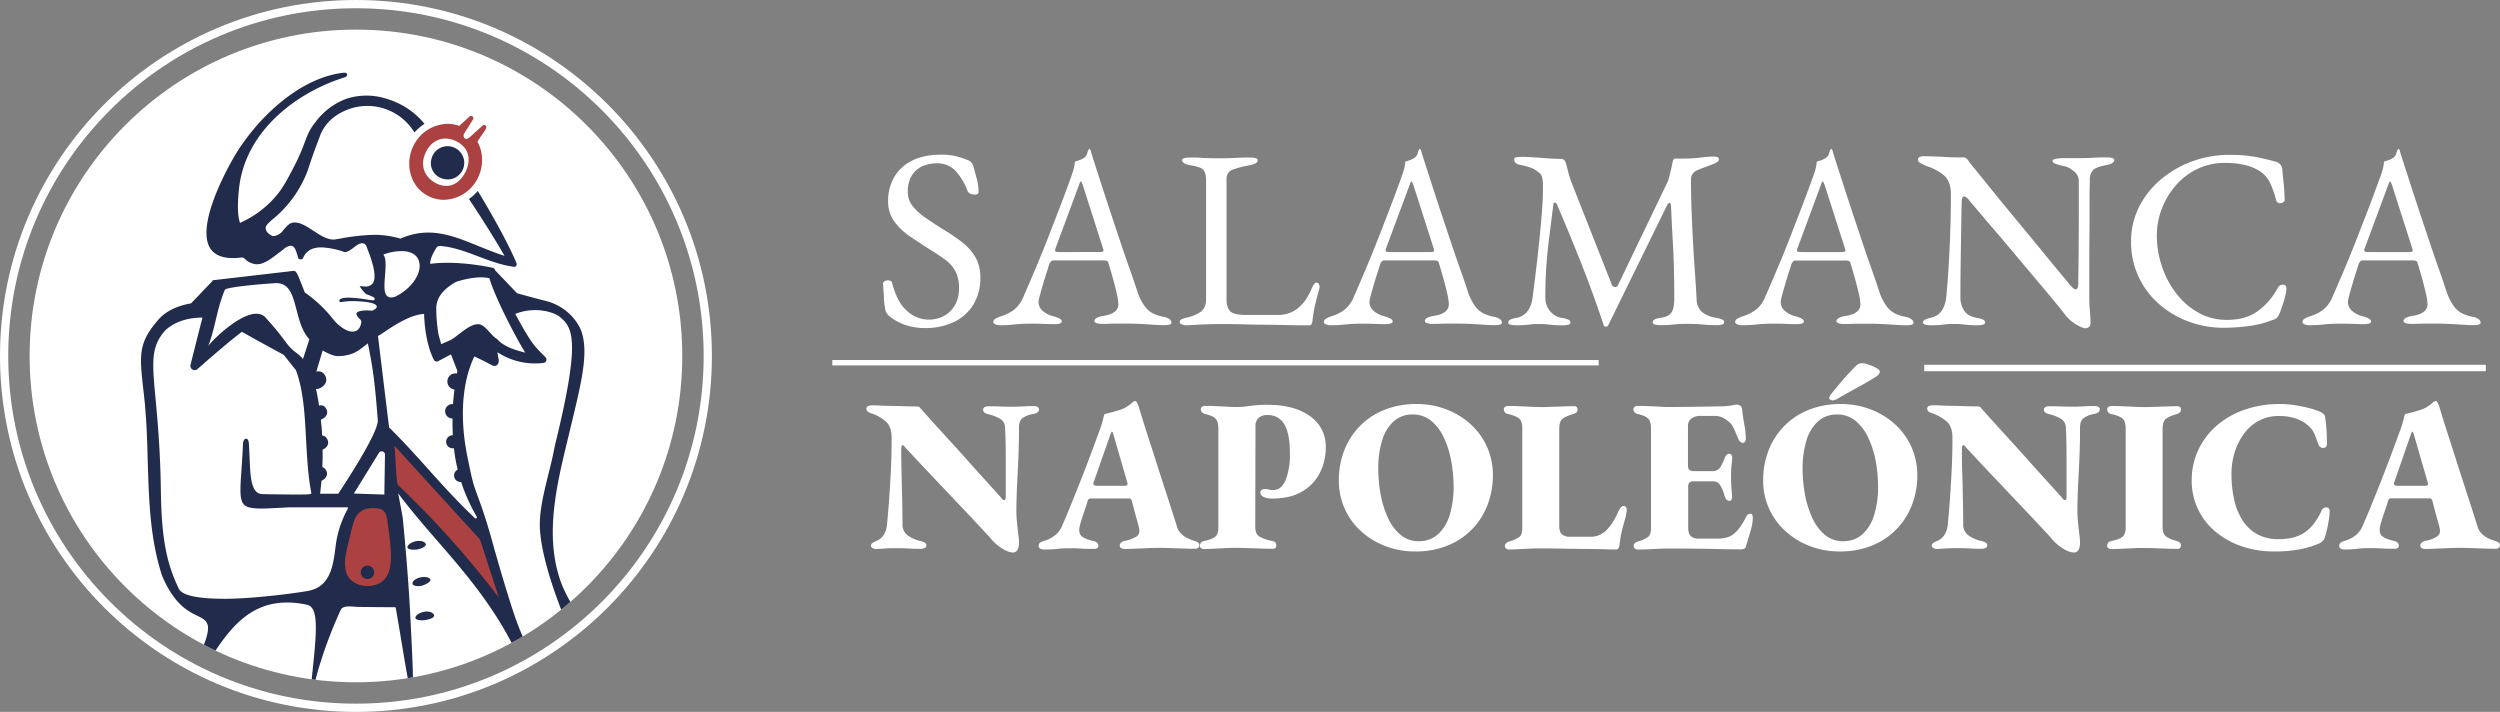 <svg xmlns="http://www.w3.org/2000/svg" xmlns:xlink="http://www.w3.org/1999/xlink" viewBox="0 0 1213.73 345.62"><rect x="0" y="0" width="1213.73" height="345.62" fill="#808080" stroke="none"/><defs><clipPath id="clip-path"><circle cx="172.81" cy="172.81" r="158.43" style="fill:#fff"></circle></clipPath></defs><g id="Capa_2" data-name="Capa 2"><g id="Capa_1-2" data-name="Capa 1"><path d="M449,159.26a28.76,28.76,0,0,1-9.6-1.55,25.85,25.85,0,0,1-7.86-4.39,8,8,0,0,1-.93-1.12,5.41,5.41,0,0,1-.68-1.36,33.92,33.92,0,0,1-.8-6.44c-.13-2.64-.27-4.83-.44-6.56a1.41,1.41,0,0,1,.75-1.3,3.34,3.34,0,0,1,1.73-.44,2.87,2.87,0,0,1,1.24.31,1.36,1.36,0,0,1,.74,1.06q2.47,9.53,7.37,13.62a15.59,15.59,0,0,0,17.89,2.23,13.46,13.46,0,0,0,5.26-5.27,16,16,0,0,0,1.92-8,17.54,17.54,0,0,0-1.67-8.24,16.7,16.7,0,0,0-4.77-5.51c-2.06-1.56-4.58-3.26-7.55-5.07q-4.83-3.1-9.53-6.26a31.4,31.4,0,0,1-7.8-7.3,16.38,16.38,0,0,1-3.1-10.1A22.87,22.87,0,0,1,434,86.2a20.61,20.61,0,0,1,8.6-8.11q5.76-3,14.43-3a28.59,28.59,0,0,1,7.74.93A44.28,44.28,0,0,1,470,77.78,3.85,3.85,0,0,1,471.67,79a4.79,4.79,0,0,1,.93,1.86c.5,1.73,1,3.71,1.61,5.94a25.16,25.16,0,0,1,.87,6.32c0,.91-.62,1.36-1.86,1.36a4.92,4.92,0,0,1-2.17-.5,2.28,2.28,0,0,1-1.3-1.23,29.25,29.25,0,0,0-6.06-10,12,12,0,0,0-8.79-3.47A17.6,17.6,0,0,0,448,80.63a11.68,11.68,0,0,0-5.26,4.46,14.87,14.87,0,0,0-2,8.29,10.56,10.56,0,0,0,2.41,6.75,28.71,28.71,0,0,0,6.38,5.76q4,2.73,8.54,5.57,4.33,2.61,8.48,5.7a26.65,26.65,0,0,1,6.81,7.37A19.33,19.33,0,0,1,475.94,135a24.18,24.18,0,0,1-3.34,12.81,22.1,22.1,0,0,1-9.41,8.49A32,32,0,0,1,449,159.26Z" style="fill:#fff"></path><path d="M485.85,157.9a6.54,6.54,0,0,1-2.6-.44q-1-.44-1-1.17a1.89,1.89,0,0,1,1.05-1.55,12.65,12.65,0,0,1,3-1.3,20.18,20.18,0,0,0,5.94-3,15.52,15.52,0,0,0,4.7-6.57q3.47-7.92,6.38-14.85t5.51-13.62q2.6-6.69,5.39-13.93t5.88-15.79c.41-1.16.78-2.31,1.11-3.47a17.22,17.22,0,0,0,.62-3.71l2.23-.75a9.27,9.27,0,0,0,2.23-1.11,3.9,3.9,0,0,0,1.55-2.23,7.24,7.24,0,0,1,.8-2,.43.43,0,0,1,.31-.12c.13,0,.23.08.31.24a6.31,6.31,0,0,1,.44,1.24c.12.5.26,1,.43,1.49q3,9.41,6.19,19.19t6.25,18.88q3,9.11,5.57,16.35t4,11.7a25.61,25.61,0,0,0,3.71,7.43,11.61,11.61,0,0,0,4.15,3.46,20.56,20.56,0,0,0,4.65,1.49,6.8,6.8,0,0,1,3.09,1.18,2.2,2.2,0,0,1,1,1.67q0,.74-1,1a11.35,11.35,0,0,1-2.6.25c-1.16,0-2.72-.06-4.7-.19s-4.09-.25-6.32-.37-4.29-.19-6.19-.19h-4.83c-1.65,0-3.18,0-4.58.07s-2.6.06-3.59.06a7.71,7.71,0,0,1-2.6-.37c-.66-.25-1-.62-1-1.12s.41-1.07,1.24-1.48a9.46,9.46,0,0,1,2.84-.87c2.73-.41,4.67-1.12,5.82-2.11a4.44,4.44,0,0,0,1.74-3.46,26.2,26.2,0,0,0-.81-5.39c-.54-2.35-1.17-4.87-1.92-7.55s-1.44-5.06-2.1-7.12a1.46,1.46,0,0,0-.93-1.18,11,11,0,0,0-2.42-.18h-23.4a1.73,1.73,0,0,0-1.05.43,4.11,4.11,0,0,0-1.05,1.79c-.25.83-.67,2.13-1.24,3.91s-1.16,3.65-1.74,5.63-1.07,3.76-1.48,5.32a15.94,15.94,0,0,0-.62,3,5.68,5.68,0,0,0,2.1,4.51,12.24,12.24,0,0,0,5.08,2.54c2.73.75,4.09,1.57,4.09,2.48,0,.49-.33.85-1,1.05a8.83,8.83,0,0,1-2.6.31q-1.62,0-4.71-.12c-2.06-.08-4.25-.13-6.56-.13q-4.09,0-7.93.38C490.22,157.77,487.91,157.9,485.85,157.9Zm29-35.54H534c1.15,0,1.73-.21,1.73-.62a3.06,3.06,0,0,0-.06-.56,6.61,6.61,0,0,0-.19-.68l-9.66-30.21c-.49-1.49-.86-2.23-1.11-2.23s-.49.7-1,2.11L512.47,120.5a4.5,4.5,0,0,0-.25,1c0,.42.23.66.69.75A11.63,11.63,0,0,0,514.82,122.36Z" style="fill:#fff"></path><path d="M573.7,157.46c-.62-.29-.93-.63-.93-1.05a1.57,1.57,0,0,1,1.18-1.55l1.55-.55a19,19,0,0,0,7.43-2.91c1.73-1.28,2.6-3.29,2.6-6V87.94a11.77,11.77,0,0,0-.62-4.4,4,4,0,0,0-2.23-2.1A21.06,21.06,0,0,0,578,80.26c-2.72-.5-4.08-1.32-4.08-2.48q0-.73,1-1a9.13,9.13,0,0,1,2.6-.31c2.23,0,4,0,5.38.13s2.67.14,3.9.18,2.77.06,4.59.06c2.06,0,3.83,0,5.32-.06s3-.1,4.58-.18,3.47-.13,5.7-.13a9.18,9.18,0,0,1,2.6.31q1,.31,1,1a1.77,1.77,0,0,1-1,1.49,9.21,9.21,0,0,1-3.1,1,51.22,51.22,0,0,0-7.8,2,4.63,4.63,0,0,0-3.22,4.77v58.32q0,3.84,1.74,5.7t7.8,1.85h15.35a15.28,15.28,0,0,0,5.88-1.05,13.31,13.31,0,0,0,3.78-2.17,21.47,21.47,0,0,0,3.65-3.77,38.9,38.9,0,0,0,2.79-5,15,15,0,0,1,1.05-2.23c.54-1,1.09-1.48,1.67-1.48a1.2,1.2,0,0,1,1.12.74,3.41,3.41,0,0,1,.37,1.49.88.88,0,0,1-.07.31,1,1,0,0,0-.06.31q-.87,3.21-1.54,5.82t-1.12,5c-.29,1.57-.52,3.22-.68,4.95a5,5,0,0,1-.43,1.49,1.32,1.32,0,0,1-1.3.62q-6.2,0-11.89-.13t-11-.18c-3.51,0-6.87-.11-10.09-.19s-6.4-.12-9.53-.12q-3.11,0-7,.12t-9.72.5A6.1,6.1,0,0,1,573.7,157.46Z" style="fill:#fff"></path><path d="M646.32,157.9a6.54,6.54,0,0,1-2.6-.44q-1-.44-1-1.17a1.89,1.89,0,0,1,1-1.55,12.84,12.84,0,0,1,3-1.3,20.18,20.18,0,0,0,5.94-3,15.44,15.44,0,0,0,4.71-6.57q3.46-7.92,6.37-14.85t5.51-13.62q2.61-6.69,5.39-13.93t5.88-15.79c.41-1.16.79-2.31,1.12-3.47a17.86,17.86,0,0,0,.61-3.71l2.23-.75a9.1,9.1,0,0,0,2.23-1.11,3.86,3.86,0,0,0,1.55-2.23,6.86,6.86,0,0,1,.81-2,.41.41,0,0,1,.31-.12q.18,0,.3.24a6.31,6.31,0,0,1,.44,1.24c.12.5.26,1,.43,1.49q3,9.41,6.19,19.19t6.26,18.88q3,9.11,5.57,16.35t4,11.7a25.6,25.6,0,0,0,3.72,7.43,11.59,11.59,0,0,0,4.14,3.46,20.72,20.72,0,0,0,4.65,1.49,6.8,6.8,0,0,1,3.09,1.18,2.2,2.2,0,0,1,1,1.67q0,.74-1,1a11.29,11.29,0,0,1-2.6.25c-1.15,0-2.72-.06-4.7-.19s-4.09-.25-6.32-.37-4.29-.19-6.19-.19h-4.83c-1.65,0-3.18,0-4.58.07s-2.6.06-3.59.06a7.75,7.75,0,0,1-2.6-.37c-.66-.25-1-.62-1-1.12s.41-1.07,1.24-1.48a9.44,9.44,0,0,1,2.85-.87c2.72-.41,4.66-1.12,5.82-2.11a4.45,4.45,0,0,0,1.73-3.46,26.2,26.2,0,0,0-.81-5.39q-.79-3.53-1.92-7.55c-.74-2.68-1.44-5.06-2.1-7.12a1.46,1.46,0,0,0-.93-1.18,10.85,10.85,0,0,0-2.41-.18H672a1.73,1.73,0,0,0-1.05.43,4.11,4.11,0,0,0-1,1.79c-.25.83-.66,2.13-1.24,3.91s-1.16,3.65-1.73,5.63-1.08,3.76-1.49,5.32a16.87,16.87,0,0,0-.62,3,5.66,5.66,0,0,0,2.11,4.51,12.14,12.14,0,0,0,5.07,2.54c2.73.75,4.09,1.57,4.09,2.48,0,.49-.33.85-1,1.05a8.83,8.83,0,0,1-2.6.31q-1.61,0-4.71-.12c-2.06-.08-4.25-.13-6.56-.13-2.72,0-5.37.13-7.92.38S648.39,157.9,646.32,157.9Zm29-35.54h19.19c1.16,0,1.73-.21,1.73-.62a3.06,3.06,0,0,0-.06-.56,6.35,6.35,0,0,0-.18-.68l-9.66-30.21c-.5-1.49-.87-2.23-1.12-2.23s-.49.7-1,2.11L672.94,120.5a4.27,4.27,0,0,0-.24,1,.71.71,0,0,0,.68.75A11.68,11.68,0,0,0,675.3,122.36Z" style="fill:#fff"></path><path d="M735.84,157.9a9.18,9.18,0,0,1-2.6-.31c-.66-.21-1-.56-1-1.06a1.52,1.52,0,0,1,1-1.36,11.87,11.87,0,0,1,3.1-.86,8.72,8.72,0,0,0,5.08-3,13.1,13.1,0,0,0,2.6-6.68q1.49-11.15,2.6-21.24t1.79-18.2q.69-8.11.68-13.31V89.79a14.62,14.62,0,0,0-.12-2,20,20,0,0,0-.37-2,3.89,3.89,0,0,0-1.49-2,13.16,13.16,0,0,0-4.33-2.54A37.74,37.74,0,0,0,737.83,80a4,4,0,0,1-2-.93,2.06,2.06,0,0,1-.74-1.54c0-.66.39-1.06,1.18-1.18a20.45,20.45,0,0,1,3-.19c.83,0,2.09,0,3.78.13s3.53.2,5.51.37,3.82.29,5.51.37,2.95.12,3.78.12a2.3,2.3,0,0,1,1.48.5,2.71,2.71,0,0,1,.87,1.49c.41,1.48.82,3,1.24,4.7A45.77,45.77,0,0,0,763,88.68l19.57,49.65a1.7,1.7,0,0,0,1.36,1,1.28,1.28,0,0,0,1.48-.68l24.4-50.76c.41-1.41.82-3,1.24-4.71s.74-3.26,1-4.58c.24-1.07.66-1.61,1.23-1.61h4.46a66.28,66.28,0,0,0,7.86-.49,58,58,0,0,1,6.26-.5,8.67,8.67,0,0,1,1.61.19q1,.18,1,1.05a1.59,1.59,0,0,1-.68,1.36,13.5,13.5,0,0,1-2.54,1.24c-1.08.41-2.27.87-3.59,1.36s-2.56,1-3.72,1.49a4.75,4.75,0,0,0-2.1,1.67,4.18,4.18,0,0,0-.87,2.54q0,8.67.31,16.28t.68,14.61q.38,7,.87,13.81t.87,13.86a8.38,8.38,0,0,0,2.47,5.89,13.82,13.82,0,0,0,6.81,2.91,11.87,11.87,0,0,1,3.1.86,1.52,1.52,0,0,1,1,1.36c0,.5-.33.85-1,1.06a9.18,9.18,0,0,1-2.6.31c-2.23,0-4.07-.06-5.51-.19s-2.83-.23-4.15-.31-2.93-.12-4.83-.12c-1.65,0-3,0-4.15.12s-2.31.19-3.59.31-3,.19-5.26.19a9.13,9.13,0,0,1-2.6-.31c-.66-.21-1-.56-1-1.06a1.63,1.63,0,0,1,1-1.42,8.6,8.6,0,0,1,3.09-.8q3.6-.5,5-2.54c.9-1.36,1.36-3.49,1.36-6.38q0-8.91-.19-16.1T812,115.12c-.25-4.67-.5-9.76-.75-15.3-.08-.9-.33-1.34-.74-1.3s-.83.48-1.24,1.3L780.79,157.9a1.16,1.16,0,0,1-1.11.68,1,1,0,0,1-1.12-.81q-4.83-14.49-10.34-28.54T755.78,99a.88.88,0,0,0-.87-.62.69.69,0,0,0-.74.62l-2,15.91q-.93,7.25-1.43,14.3t-.49,15.48a10,10,0,0,0,2.1,6.13,9.45,9.45,0,0,0,6,3.53,11.77,11.77,0,0,1,3.09.86,1.52,1.52,0,0,1,1,1.36c0,.5-.33.85-1,1.06a9.18,9.18,0,0,1-2.6.31,47.3,47.3,0,0,1-5-.19l-3-.31q-1.31-.12-3.66-.12c-1.48,0-2.64,0-3.46.12s-1.78.19-2.85.31A45.84,45.84,0,0,1,735.84,157.9Z" style="fill:#fff"></path><path d="M846,157.9a6.54,6.54,0,0,1-2.6-.44q-1-.44-1-1.17a1.88,1.88,0,0,1,1.06-1.55,12.74,12.74,0,0,1,3-1.3,19.94,19.94,0,0,0,5.94-3,15.44,15.44,0,0,0,4.71-6.57q3.46-7.92,6.38-14.85t5.51-13.62q2.59-6.69,5.38-13.93t5.88-15.79c.42-1.16.79-2.31,1.12-3.47a17.85,17.85,0,0,0,.62-3.71l2.23-.75a9.46,9.46,0,0,0,2.23-1.11,3.89,3.89,0,0,0,1.54-2.23,6.86,6.86,0,0,1,.81-2,.41.41,0,0,1,.31-.12c.12,0,.22.08.31.24a6.34,6.34,0,0,1,.43,1.24c.12.5.27,1,.43,1.49q3,9.41,6.19,19.19t6.26,18.88q3,9.11,5.57,16.35t4,11.7a25.85,25.85,0,0,0,3.72,7.43,11.53,11.53,0,0,0,4.15,3.46,20.48,20.48,0,0,0,4.64,1.49A6.89,6.89,0,0,1,928,155a2.2,2.2,0,0,1,1,1.67q0,.74-1,1a11.41,11.41,0,0,1-2.6.25c-1.16,0-2.73-.06-4.71-.19s-4.09-.25-6.31-.37-4.3-.19-6.2-.19h-4.83c-1.65,0-3.17,0-4.58.07s-2.6.06-3.59.06a7.75,7.75,0,0,1-2.6-.37c-.66-.25-1-.62-1-1.12s.41-1.07,1.24-1.48a9.44,9.44,0,0,1,2.85-.87c2.72-.41,4.66-1.12,5.82-2.11a4.45,4.45,0,0,0,1.73-3.46,26.75,26.75,0,0,0-.8-5.39q-.81-3.53-1.92-7.55c-.75-2.68-1.45-5.06-2.11-7.12a1.43,1.43,0,0,0-.93-1.18,10.85,10.85,0,0,0-2.41-.18h-23.4a1.77,1.77,0,0,0-1.06.43,4.11,4.11,0,0,0-1,1.79c-.25.83-.66,2.13-1.24,3.91s-1.15,3.65-1.73,5.63-1.07,3.76-1.49,5.32a16.87,16.87,0,0,0-.62,3A5.66,5.66,0,0,0,866.6,151a12.12,12.12,0,0,0,5.08,2.54c2.72.75,4.08,1.57,4.08,2.48,0,.49-.33.85-1,1.05a8.83,8.83,0,0,1-2.6.31c-1.07,0-2.64,0-4.7-.12s-4.26-.13-6.57-.13q-4.08,0-7.92.38C850.42,157.77,848.11,157.9,846,157.9Zm29-35.54h19.19c1.16,0,1.74-.21,1.74-.62a3.16,3.16,0,0,0-.07-.56,6.35,6.35,0,0,0-.18-.68L886,90.29c-.5-1.49-.87-2.23-1.11-2.23s-.5.7-1,2.11L872.67,120.5a4,4,0,0,0-.25,1,.72.72,0,0,0,.68.75A11.68,11.68,0,0,0,875,122.36Z" style="fill:#fff"></path><path d="M1012.34,159.38c-.75,0-2.21-.62-4.4-1.85a20.39,20.39,0,0,1-6.25-5.95q-.5-.62-3-3.71t-6.43-7.74q-3.9-4.65-8.49-10.09l-9.16-10.9Q970,113.7,966,109.05c-2.65-3.1-4.85-5.7-6.63-7.8l-3.28-3.9a7.71,7.71,0,0,0-1.48-1.55,2,2,0,0,0-1.12-.43q-.62,0-.87.93a6.65,6.65,0,0,0-.24,1.67q-.13,6.06-.25,14t-.25,16.34q-.12,8.43-.12,16.1a12.05,12.05,0,0,0,1.67,6.19c1.11,1.9,3.2,3.14,6.25,3.72a11.75,11.75,0,0,1,3.1.86,1.52,1.52,0,0,1,1,1.36c0,.5-.33.85-1,1.06a9.18,9.18,0,0,1-2.6.31,47.64,47.64,0,0,1-5-.19c-1.11-.12-2.1-.23-3-.31s-2.08-.12-3.65-.12-2.64,0-3.47.12l-2.85.31a45.5,45.5,0,0,1-5,.19,9.18,9.18,0,0,1-2.6-.31c-.66-.21-1-.56-1-1.06a1.52,1.52,0,0,1,1-1.36,15.1,15.1,0,0,1,3.1-1,8.35,8.35,0,0,0,5.2-3.65,15.31,15.31,0,0,0,2-6.5q.49-4.71,1-12.45t.86-17.33q.38-9.6.38-19.75,0-6.56-3.41-9.41A25.77,25.77,0,0,0,935,80.51c-.33-.17-1.05-.52-2.17-1.05s-1.67-1.18-1.67-1.92a1.36,1.36,0,0,1,1.11-1.43A7.34,7.34,0,0,1,934,75.8q3.59.14,5.82.19t4,.18c1.15.09,2.43.15,3.84.19s3.22.06,5.45.06a2.35,2.35,0,0,1,1.73.62A12.38,12.38,0,0,1,956,78.53c.33.49,1.42,1.88,3.28,4.14s4.17,5.12,6.93,8.55,5.8,7.14,9.1,11.14,6.61,8,9.91,12,6.36,7.72,9.16,11.15,5.14,6.25,7,8.48,3,3.55,3.28,4,.81.83,1.42,1.49a2.53,2.53,0,0,0,1.68,1c.74,0,1.15-.87,1.23-2.6q0-1.74.07-6.63t.12-11.88q.06-7,.06-15.17V87.44a6.11,6.11,0,0,0-2.6-4.46,10.59,10.59,0,0,0-4.58-2.35,24.41,24.41,0,0,1-3.84-1c-1.16-.41-1.73-.91-1.73-1.49s.57-.84,1.73-1.05a19.68,19.68,0,0,1,3.34-.31h7.06q3,0,4.71-.06c1.15,0,2.41-.1,3.77-.18s3.29-.13,5.76-.13a9.18,9.18,0,0,1,2.6.31q1,.31,1,1c0,1.16-1.36,2-4.08,2.48q-4.59.87-6.07,2.23a6.53,6.53,0,0,0-1.73,4.46c0,.41,0,2-.07,4.83s-.06,6.35-.06,10.64,0,8.92-.06,13.87-.06,9.89-.06,14.8v13.19c0,2,.06,3.77.18,5.38s.23,3,.31,4.09.13,2,.13,2.54c0,1.32-.27,2.16-.81,2.54A3.08,3.08,0,0,1,1012.34,159.38Z" style="fill:#fff"></path><path d="M1079.32,159.13a47.88,47.88,0,0,1-16.71-3,45.53,45.53,0,0,1-14.36-8.48,39.54,39.54,0,0,1-13.63-30.4,36.84,36.84,0,0,1,3.84-16.71A42.28,42.28,0,0,1,1049,87.19a50,50,0,0,1,15.29-8.85,52.36,52.36,0,0,1,18.14-3.16,77.78,77.78,0,0,1,8.17.37,63.4,63.4,0,0,1,6.5,1.06c2.11.45,4.56,1,7.37,1.79a5,5,0,0,1,2.66,1.49,4.72,4.72,0,0,1,.93,2.72c.17,1.9.37,4,.62,6.13s.41,4.89.5,8.11a1.4,1.4,0,0,1-.81,1.43,2.6,2.6,0,0,1-2,.31A2,2,0,0,1,1105,97a47.74,47.74,0,0,0-2.85-8.11,14.25,14.25,0,0,0-4.83-5.64,22.84,22.84,0,0,0-7.49-3.16,40.71,40.71,0,0,0-9.47-1A30.68,30.68,0,0,0,1067,81.93a32.16,32.16,0,0,0-10.52,7.93,38.15,38.15,0,0,0-6.87,11.33,35.64,35.64,0,0,0-2.48,13.12,47,47,0,0,0,2.42,14.86,43.87,43.87,0,0,0,6.93,13.19,35.41,35.41,0,0,0,10.77,9.41,27.87,27.87,0,0,0,13.93,3.53q8.92,0,14.74-4.09a33.58,33.58,0,0,0,9.9-11.39,2.76,2.76,0,0,1,2.54-1.61c1.12,0,1.67.66,1.67,2a16,16,0,0,1-.49,3.16c-.33,1.44-.77,3-1.3,4.58s-1.06,3-1.55,4.27a8.27,8.27,0,0,1-1.42,2.23,8,8,0,0,1-2.54,1.11,45.8,45.8,0,0,1-11,2.73A93.65,93.65,0,0,1,1079.32,159.13Z" style="fill:#fff"></path><path d="M1121.42,157.9a6.54,6.54,0,0,1-2.6-.44q-1-.44-1-1.17a1.89,1.89,0,0,1,1.05-1.55,13,13,0,0,1,3-1.3,20.06,20.06,0,0,0,5.94-3,15.44,15.44,0,0,0,4.71-6.57q3.47-7.92,6.37-14.85t5.51-13.62q2.61-6.69,5.39-13.93t5.88-15.79c.41-1.16.79-2.31,1.12-3.47a17.85,17.85,0,0,0,.62-3.71l2.22-.75a9.1,9.1,0,0,0,2.23-1.11,3.86,3.86,0,0,0,1.55-2.23,6.86,6.86,0,0,1,.81-2,.41.41,0,0,1,.31-.12c.12,0,.22.08.31.24a7.08,7.08,0,0,1,.43,1.24c.12.5.27,1,.43,1.49q3,9.41,6.19,19.19t6.26,18.88q3,9.11,5.57,16.35t4,11.7a25.85,25.85,0,0,0,3.72,7.43,11.53,11.53,0,0,0,4.15,3.46,20.48,20.48,0,0,0,4.64,1.49,6.8,6.8,0,0,1,3.09,1.18,2.2,2.2,0,0,1,1,1.67q0,.74-1,1a11.29,11.29,0,0,1-2.6.25c-1.15,0-2.72-.06-4.7-.19s-4.09-.25-6.32-.37-4.29-.19-6.19-.19h-4.83c-1.65,0-3.18,0-4.58.07s-2.6.06-3.59.06a7.75,7.75,0,0,1-2.6-.37c-.66-.25-1-.62-1-1.12s.41-1.07,1.24-1.48a9.44,9.44,0,0,1,2.85-.87c2.72-.41,4.66-1.12,5.82-2.11a4.45,4.45,0,0,0,1.73-3.46,26.2,26.2,0,0,0-.81-5.39q-.79-3.53-1.91-7.55c-.75-2.68-1.45-5.06-2.11-7.12a1.46,1.46,0,0,0-.93-1.18,10.85,10.85,0,0,0-2.41-.18h-23.41a1.73,1.73,0,0,0-1,.43,4.11,4.11,0,0,0-1,1.79c-.25.83-.66,2.13-1.24,3.91s-1.16,3.65-1.73,5.63-1.08,3.76-1.49,5.32a16.87,16.87,0,0,0-.62,3A5.66,5.66,0,0,0,1142,151a12.14,12.14,0,0,0,5.07,2.54c2.73.75,4.09,1.57,4.09,2.48,0,.49-.33.85-1,1.05a8.83,8.83,0,0,1-2.6.31q-1.6,0-4.71-.12c-2.06-.08-4.25-.13-6.56-.13q-4.08,0-7.92.38C1125.8,157.77,1123.49,157.9,1121.42,157.9Zm29-35.54h19.19c1.16,0,1.73-.21,1.73-.62a3.06,3.06,0,0,0-.06-.56,6.35,6.35,0,0,0-.18-.68l-9.66-30.21c-.5-1.49-.87-2.23-1.12-2.23s-.49.7-1,2.11l-11.26,30.33a4,4,0,0,0-.25,1,.71.71,0,0,0,.68.75A11.68,11.68,0,0,0,1150.4,122.36Z" style="fill:#fff"></path><path d="M491.65,268.26a11.54,11.54,0,0,1-4.59-1.64,22.91,22.91,0,0,1-6.6-5.85l-5.86-6.28q-2.89-3.12-5.86-6.23L462.83,242,457,235.85c-1.93-2-3.89-4.09-5.85-6.17s-3.93-4.15-5.86-6.23l-5.86-6.28a3.06,3.06,0,0,0-.53-.63q-.42-.42-.63-.42c-.28,0-.48.24-.58.73a6,6,0,0,0-.16,1.27c0,3.17.05,6.93.16,11.3s.21,8.74.31,13.14.16,8.32.16,11.77a6.6,6.6,0,0,0,2.27,5.43,16.77,16.77,0,0,0,6.49,2.91,8.33,8.33,0,0,1,1.9.68,1.59,1.59,0,0,1,.95,1.53,1.28,1.28,0,0,1-.84,1.16,3.8,3.8,0,0,1-1.69.42c-1.9,0-3.48,0-4.75-.1s-2.45-.12-3.54-.16-2.37-.05-3.85-.05-3.18,0-4.7.1-3.22.18-5.12.32a3.76,3.76,0,0,1-1.53-.42,1.3,1.3,0,0,1-.89-1.16,1.55,1.55,0,0,1,.79-1.43,17.62,17.62,0,0,1,1.74-.89,7.39,7.39,0,0,0,3.75-3.17,11.93,11.93,0,0,0,1.53-5.38q.42-3.92.9-10.35t.89-14.46q.42-8,.42-16.68c0-3.66-.91-6.29-2.74-7.91a21.4,21.4,0,0,0-6.65-3.91,6.15,6.15,0,0,1-1.9-.79,1.75,1.75,0,0,1-.95-1.53,1.33,1.33,0,0,1,.79-1.32,4.55,4.55,0,0,1,2-.37c1.13,0,2.52,0,4.17.11s3.45.12,5.39.15,3.92.09,6,.16,4,.11,5.91.11a2.84,2.84,0,0,1,1.32.26,2.14,2.14,0,0,1,.79.79l5.54,6.18c1.87,2.07,3.73,4.13,5.6,6.17l5.59,6.12c1.87,2.05,3.71,4.11,5.55,6.18s3.67,4.13,5.54,6.18,3.73,4.09,5.59,6.17l5.54,6.17a7.14,7.14,0,0,0,.74.85,1.16,1.16,0,0,0,.74.42c.56,0,.84-.49.84-1.48v-17c0-3.06,0-6-.05-8.87s-.12-5.37-.26-7.55a5.15,5.15,0,0,0-2.17-4.43,21,21,0,0,0-6.07-2.43,5.25,5.25,0,0,1-1.68-.68,1.68,1.68,0,0,1-.74-1.54,1.29,1.29,0,0,1,.74-1.16,2.94,2.94,0,0,1,1.47-.42c1.9,0,3.45,0,4.65.05l3.27.11c1,0,2.08.05,3.27.05,1.41,0,2.61,0,3.59-.05s2.06-.09,3.22-.16,2.62-.1,4.38-.1a3.54,3.54,0,0,1,1.85.42,1.29,1.29,0,0,1,.68,1.16c0,1.13-.88,1.86-2.63,2.22A12.27,12.27,0,0,0,496.4,203c-1.13.91-1.69,2.43-1.69,4.54q0,4.53-.11,9t-.31,8.81c-.14,2.89-.29,5.69-.43,8.4s-.24,5.29-.31,7.75-.11,4.72-.11,6.76c0,1.62.11,3.47.32,5.54s.42,4,.63,5.7.32,2.9.32,3.54a7.45,7.45,0,0,1-.79,4A2.6,2.6,0,0,1,491.65,268.26Z" style="fill:#fff"></path><path d="M507.06,266.78a4.57,4.57,0,0,1-2-.37,1.42,1.42,0,0,1-.79-1.42,1.72,1.72,0,0,1,.69-1.53,6.25,6.25,0,0,1,1.64-.79,15,15,0,0,0,5.43-2.64,11.25,11.25,0,0,0,3.33-4.12q2.54-5.81,4.85-11.51t4.54-11.34q2.22-5.66,4.38-11.4t4.28-11.56a56.44,56.44,0,0,0,2.21-6.91c.28-1.38.53-2.1.74-2.17,1.41-.35,2.71-.68,3.91-1s2.53-.72,4-1.22a14.53,14.53,0,0,0,3.53-1.84,19.87,19.87,0,0,0,2.27-1.85,3.51,3.51,0,0,1,1-.42c.31-.07.61.18.89.74a11.46,11.46,0,0,1,.69,1.42q.25.69.48,1.53,2.1,7,4.38,14t4.59,14.3q2.31,7.25,4.69,14.52t4.7,14.67a7.8,7.8,0,0,0,1.74,3,10.56,10.56,0,0,0,2.91,2.21,21.05,21.05,0,0,0,3.8,1.54,8,8,0,0,1,1.63.73,1.61,1.61,0,0,1,.69,1.48,1.36,1.36,0,0,1-.58,1.16,2.39,2.39,0,0,1-1.43.42c-1.48,0-3.29,0-5.43-.1l-6.44-.21c-2.15-.07-4-.11-5.65-.11-1.41,0-3.13,0-5.17.11s-4.12.16-6.23.26-3.94.16-5.49.16a2.89,2.89,0,0,1-1.53-.42,1.29,1.29,0,0,1-.68-1.16,1.87,1.87,0,0,1,.68-1.53,3.7,3.7,0,0,1,1.64-.79,16.22,16.22,0,0,0,5.91-2.22q1.91-1.36,1.05-4.43c-.35-1.41-.72-2.78-1.1-4.12s-.76-2.69-1.11-4.06l-1.06-4.07a4.11,4.11,0,0,0-.53-1.32A1.27,1.27,0,0,0,548,242H529.65a1.44,1.44,0,0,0-1.22.47,3.69,3.69,0,0,0-.58,1.32c-.28,1.06-.58,2-.89,2.9s-.62,1.75-.9,2.59-.57,1.71-.85,2.59-.56,1.84-.84,2.9c-.63,2.25-.53,3.94.32,5.07s2.91,2.07,6.22,2.85c1.55.35,2.33,1.12,2.33,2.32a1.28,1.28,0,0,1-.53,1.11,3.1,3.1,0,0,1-1.69.36c-2.32,0-4.37,0-6.12-.15s-3.7-.16-5.81-.16a52.51,52.51,0,0,0-5.86.31A53,53,0,0,1,507.06,266.78Zm25.54-30.93h13.2c1.05,0,1.58-.24,1.58-.73a2.37,2.37,0,0,0,0-.58c0-.11-.09-.3-.16-.58l-6.76-23.33c-.21-.71-.42-1.06-.63-1.06s-.35.35-.63,1.06L531,234a1.86,1.86,0,0,0-.21.84.84.84,0,0,0,.58.79A2.8,2.8,0,0,0,532.6,235.85Z" style="fill:#fff"></path><path d="M584.43,266.57a2.29,2.29,0,0,1-1.27-.42,1.33,1.33,0,0,1-.63-1.16,2.29,2.29,0,0,1,2-2.32c2.68-.57,4.51-1.27,5.49-2.12s1.48-2.35,1.48-4.53V208.09q0-3.37-1.32-4.8c-.88-.95-2.55-1.7-5-2.27a3,3,0,0,1-1.74-1,2.08,2.08,0,0,1-.48-1.27,1.49,1.49,0,0,1,.58-1.21,2.33,2.33,0,0,1,1.53-.47c1.55,0,3.24,0,5.07.1s3.62.16,5.38.27,3.34.15,4.75.15a33.35,33.35,0,0,0,4.49-.26c1.3-.17,2.76-.35,4.38-.53a62.88,62.88,0,0,1,6.33-.26q13,0,20.58,5.54a17.74,17.74,0,0,1,7.6,15.15,26.87,26.87,0,0,1-2.85,12.29,21.88,21.88,0,0,1-8.6,9.08q-5.75,3.43-14.51,3.43a8.92,8.92,0,0,1-4.33-.84,2.44,2.44,0,0,1-1.48-2.11,1.37,1.37,0,0,1,.74-1.27,2.69,2.69,0,0,1,1.27-.42,6.89,6.89,0,0,1,2.06.26,6.89,6.89,0,0,0,2.16.27c2.67,0,4.7-1.64,6.07-4.91a33.28,33.28,0,0,0,2.06-12.72q0-10-2.8-14.41a8.92,8.92,0,0,0-8-4.38,6.32,6.32,0,0,0-4.43,1.37,5.48,5.48,0,0,0-1.48,4.22l-.11,48.77q0,3.27,1.85,4.54a19.08,19.08,0,0,0,6.39,2.22,3.34,3.34,0,0,1,1.48.68,2,2,0,0,1,.52,1.53,1.56,1.56,0,0,1-.42,1.16,1.72,1.72,0,0,1-1.27.42c-1.47,0-3.34,0-5.59-.1l-6.7-.21c-2.22-.07-4-.11-5.44-.11s-3,0-4.91.11-3.76.16-5.7.26S586,266.57,584.43,266.57Z" style="fill:#fff"></path><path d="M686.92,267.73a39.9,39.9,0,0,1-14-2.48,37.23,37.23,0,0,1-11.82-7.07A32.81,32.81,0,0,1,650,233a39.54,39.54,0,0,1,2.42-13.78,34.37,34.37,0,0,1,19.11-20,40.88,40.88,0,0,1,16.36-3.06,39.71,39.71,0,0,1,14,2.48,37.23,37.23,0,0,1,11.82,7.07,33,33,0,0,1,8.13,11,33.4,33.4,0,0,1,2.95,14.19,40,40,0,0,1-2.42,13.73,34.27,34.27,0,0,1-19.11,20.05A40.88,40.88,0,0,1,686.92,267.73Zm1.9-5a13.4,13.4,0,0,0,9.34-3.38,20.69,20.69,0,0,0,5.65-9.34,45.2,45.2,0,0,0,1.9-13.67,68.74,68.74,0,0,0-1.16-12.56A46.42,46.42,0,0,0,701,212.47a23.27,23.27,0,0,0-6.18-8.18,13.8,13.8,0,0,0-9-3.06,13.31,13.31,0,0,0-9.24,3.38,20.31,20.31,0,0,0-5.59,9.29,45.74,45.74,0,0,0-1.85,13.62,68.74,68.74,0,0,0,1.16,12.56,47.49,47.49,0,0,0,3.54,11.34,23.1,23.1,0,0,0,6.12,8.24A13.54,13.54,0,0,0,688.82,262.77Z" style="fill:#fff"></path><path d="M732.62,266.78a2,2,0,0,1-1.47-.53,1.57,1.57,0,0,1-.53-1.16,1.93,1.93,0,0,1,.53-1.26,3.08,3.08,0,0,1,1.58-.95,15.3,15.3,0,0,0,4.91-2.22c1-.77,1.42-2.25,1.42-4.43V208.09a8.77,8.77,0,0,0-.58-3.58,4.42,4.42,0,0,0-2.06-2.06A17.28,17.28,0,0,0,732.1,201a2.29,2.29,0,0,1-2-2.32,1.33,1.33,0,0,1,.63-1.16,2.31,2.31,0,0,1,1.27-.42c1.55,0,3.29,0,5.22.1s3.84.16,5.71.27,3.49.15,4.9.15,3.1,0,5.07-.1l6-.21c2-.07,3.8-.11,5.27-.11a1.91,1.91,0,0,1,1.27.37,1.54,1.54,0,0,1,.42,1.21,1.79,1.79,0,0,1-.52,1.48,5,5,0,0,1-1.48.74c-2.89.85-4.75,1.73-5.6,2.64S757,206.09,757,208.2v47q0,3,1.26,4.17a5.48,5.48,0,0,0,3.91,1.21h10.24a9.8,9.8,0,0,0,4-.79,12.06,12.06,0,0,0,3.27-2.16,20.09,20.09,0,0,0,3.22-4,38,38,0,0,0,2.48-4.59,10.09,10.09,0,0,1,1.74-2.9,1.89,1.89,0,0,1,1.22-.48,1.16,1.16,0,0,1,1.16.74,3.75,3.75,0,0,1,.31,1.48,6.31,6.31,0,0,1-.21,1.05,6,6,0,0,0-.21,1.38q-.84,3.17-1.48,5.43c-.42,1.52-.75,3-1,4.33s-.47,2.94-.69,4.7a3.66,3.66,0,0,1-.47,1.37,1.41,1.41,0,0,1-1.32.63c-1,0-2.83,0-5.54-.1s-5.86-.13-9.45-.16-7.3-.09-11.13-.16-7.34-.11-10.51-.11c-1.41,0-3,0-4.85.11s-3.66.16-5.49.26S734,266.78,732.62,266.78Z" style="fill:#fff"></path><path d="M795.11,266.78a2,2,0,0,1-1.48-.53,1.59,1.59,0,0,1-.52-1.16c0-1,.7-1.79,2.11-2.21a15.12,15.12,0,0,0,4.9-2.22c1-.77,1.43-2.25,1.43-4.43V208.09q0-3.37-1.32-4.8c-.88-.95-2.55-1.7-5-2.27a3,3,0,0,1-1.74-1,2.08,2.08,0,0,1-.48-1.27,1.49,1.49,0,0,1,.58-1.21,2.33,2.33,0,0,1,1.53-.47c1.55,0,3.24,0,5.07.1s3.62.16,5.38.27,3.34.15,4.75.15q5.91,0,12.67-.1l11.93-.21a30,30,0,0,0,5.54-.42,23.59,23.59,0,0,1,2.58-.43,3.63,3.63,0,0,1,1.74.48,2,2,0,0,1,1,1.74c.28,2.6.65,5.16,1.11,7.65a37.87,37.87,0,0,1,.68,6.6,2.5,2.5,0,0,1-.42,1.58,1.19,1.19,0,0,1-.95.53,2.14,2.14,0,0,1-1.16-.42,3.12,3.12,0,0,1-1.06-1.37q-1.15-2.85-2.06-4.81a10.63,10.63,0,0,0-2-3.11,16.59,16.59,0,0,0-3-2.27,9,9,0,0,0-4.75-1.11h-6.65a7,7,0,0,0-4.33,1.27,4.23,4.23,0,0,0-1.69,3.59v19.42a2.34,2.34,0,0,0,.74,1.95,3.14,3.14,0,0,0,2,.58h9a4.28,4.28,0,0,0,4-2,27,27,0,0,0,2.16-4.54c.57-1.27,1.3-1.9,2.22-1.9a1.17,1.17,0,0,1,1,.63,2.77,2.77,0,0,1,.32,1.8c-.07,1-.16,2-.27,2.95s-.17,1.95-.21,2.9-.05,1.92-.05,2.91,0,1.84.05,2.79.09,1.92.16,2.91.14,2,.21,3.06a4,4,0,0,1-.16,2.27,1,1,0,0,1-.89.68c-1.2,0-2-.84-2.54-2.53a18.18,18.18,0,0,0-2.16-5.17,3.73,3.73,0,0,0-3.22-1.8h-9.92a2.27,2.27,0,0,0-1.75.64,2.58,2.58,0,0,0-.58,1.79v20c0,2,.43,3.36,1.27,4.17a5.48,5.48,0,0,0,3.91,1.21h9.39a15.15,15.15,0,0,0,4.17-.58,9.2,9.2,0,0,0,3.54-1.84,17.15,17.15,0,0,0,3.32-3.8,44.48,44.48,0,0,0,2.69-4.65,2.11,2.11,0,0,1,.9-1,2.75,2.75,0,0,1,1.11-.21.83.83,0,0,1,.84.68,4.9,4.9,0,0,1,.21,1.43,17.85,17.85,0,0,1-.52,4.11q-.54,2.22-1.32,4.7t-1.53,5.12a1.45,1.45,0,0,1-1,1,4.62,4.62,0,0,1-1.59.27l-4.11-.06c-2.4,0-5.37-.09-8.92-.16s-7.25-.12-11.09-.15-7.33-.06-10.5-.06c-1.41,0-3,0-4.85.11s-3.66.16-5.49.26S796.52,266.78,795.11,266.78Z" style="fill:#fff"></path><path d="M893,267.73a39.9,39.9,0,0,1-14-2.48,37.23,37.23,0,0,1-11.82-7.07A32.81,32.81,0,0,1,856,233a39.54,39.54,0,0,1,2.42-13.78,34.37,34.37,0,0,1,19.11-20,40.88,40.88,0,0,1,16.36-3.06,39.75,39.75,0,0,1,14,2.48,37.23,37.23,0,0,1,11.82,7.07,33,33,0,0,1,8.13,11,33.4,33.4,0,0,1,3,14.19,40,40,0,0,1-2.42,13.73,34.35,34.35,0,0,1-19.11,20.05A40.91,40.91,0,0,1,893,267.73Zm1.9-5a13.4,13.4,0,0,0,9.34-3.38,20.69,20.69,0,0,0,5.65-9.34,45.2,45.2,0,0,0,1.9-13.67,68.74,68.74,0,0,0-1.16-12.56A46.42,46.42,0,0,0,907,212.47a23.27,23.27,0,0,0-6.18-8.18,13.8,13.8,0,0,0-9-3.06,13.31,13.31,0,0,0-9.24,3.38A20.31,20.31,0,0,0,877,213.9a45.74,45.74,0,0,0-1.85,13.62,68.74,68.74,0,0,0,1.16,12.56,47.49,47.49,0,0,0,3.54,11.34,23.1,23.1,0,0,0,6.12,8.24A13.54,13.54,0,0,0,894.86,262.77Zm-5.49-68.4c-.91-.21-1.37-.56-1.37-1.05a4.77,4.77,0,0,1,1.26-2.33q2.85-3.59,5.7-6.86t6.13-6.54a4.09,4.09,0,0,1,3.69-1.16,15.49,15.49,0,0,1,2.8.79,20.73,20.73,0,0,1,3.59,1.64c1.09.63,1.56,1.26,1.42,1.9a4.54,4.54,0,0,1-2.11,2.32q-4.22,2.64-9.08,5.28c-3.23,1.76-6.3,3.48-9.18,5.17a7.73,7.73,0,0,1-1.74.74A2.21,2.21,0,0,1,889.37,194.37Z" style="fill:#fff"></path><path d="M1006.64,268.26a11.54,11.54,0,0,1-4.59-1.64,22.91,22.91,0,0,1-6.6-5.85l-5.86-6.28q-2.9-3.12-5.86-6.23L977.82,242q-3-3.1-5.85-6.18l-5.86-6.17q-3-3.12-5.86-6.23l-5.86-6.28a3.06,3.06,0,0,0-.53-.63q-.42-.42-.63-.42c-.28,0-.48.24-.58.73a6,6,0,0,0-.16,1.27c0,3.17,0,6.93.16,11.3s.21,8.74.32,13.14.15,8.32.15,11.77a6.6,6.6,0,0,0,2.27,5.43,16.84,16.84,0,0,0,6.49,2.91,8.33,8.33,0,0,1,1.9.68,1.59,1.59,0,0,1,1,1.53,1.28,1.28,0,0,1-.84,1.16,3.77,3.77,0,0,1-1.69.42c-1.9,0-3.48,0-4.75-.1s-2.44-.12-3.53-.16-2.38-.05-3.86-.05-3.18,0-4.69.1-3.22.18-5.12.32a3.69,3.69,0,0,1-1.53-.42,1.29,1.29,0,0,1-.9-1.16,1.55,1.55,0,0,1,.79-1.43,17.62,17.62,0,0,1,1.74-.89,7.39,7.39,0,0,0,3.75-3.17,11.93,11.93,0,0,0,1.53-5.38q.42-3.92.9-10.35t.89-14.46q.42-8,.43-16.68c0-3.66-.92-6.29-2.75-7.91a21.4,21.4,0,0,0-6.65-3.91,6.25,6.25,0,0,1-1.9-.79,1.75,1.75,0,0,1-.95-1.53,1.35,1.35,0,0,1,.79-1.32,4.57,4.57,0,0,1,2-.37c1.12,0,2.51,0,4.17.11s3.44.12,5.38.15,3.92.09,6,.16,4,.11,5.91.11a2.78,2.78,0,0,1,1.32.26,2.14,2.14,0,0,1,.79.79l5.55,6.18c1.86,2.07,3.73,4.13,5.59,6.17l5.6,6.12q2.79,3.08,5.54,6.18c1.83,2.08,3.67,4.13,5.54,6.18s3.73,4.09,5.59,6.17l5.54,6.17a8.18,8.18,0,0,0,.74.85,1.16,1.16,0,0,0,.74.42c.56,0,.85-.49.85-1.48v-17q0-4.59-.06-8.87t-.26-7.55a5.17,5.17,0,0,0-2.16-4.43,21.2,21.2,0,0,0-6.07-2.43,5.21,5.21,0,0,1-1.69-.68,1.68,1.68,0,0,1-.74-1.54,1.29,1.29,0,0,1,.74-1.16,3,3,0,0,1,1.48-.42c1.9,0,3.44,0,4.64.05l3.27.11c1,0,2.08.05,3.27.05,1.41,0,2.61,0,3.59-.05s2.06-.09,3.22-.16,2.62-.1,4.38-.1a3.52,3.52,0,0,1,1.85.42,1.3,1.3,0,0,1,.69,1.16c0,1.13-.88,1.86-2.64,2.22a12.27,12.27,0,0,0-5.28,2.11c-1.13.91-1.69,2.43-1.69,4.54,0,3,0,6-.1,9s-.18,5.93-.32,8.81-.28,5.69-.42,8.4-.25,5.29-.32,7.75-.11,4.72-.11,6.76c0,1.62.11,3.47.32,5.54s.42,4,.63,5.7a32.94,32.94,0,0,1,.32,3.54,7.45,7.45,0,0,1-.79,4A2.6,2.6,0,0,1,1006.64,268.26Z" style="fill:#fff"></path><path d="M1024.9,266.57a2.29,2.29,0,0,1-1.27-.42A1.33,1.33,0,0,1,1023,265a2.29,2.29,0,0,1,2-2.32c2.68-.57,4.51-1.27,5.49-2.12S1032,258.2,1032,256V208.09q0-3.37-1.37-4.75c-.92-.91-2.78-1.68-5.6-2.32a2.29,2.29,0,0,1-2-2.32,1.33,1.33,0,0,1,.63-1.16,2.29,2.29,0,0,1,1.27-.42c1.55,0,3.29,0,5.22.1s3.84.16,5.7.27,3.5.15,4.91.15,3.1,0,5.07-.1l6-.21c2-.07,3.8-.11,5.27-.11a1.91,1.91,0,0,1,1.27.37,1.54,1.54,0,0,1,.42,1.21,1.77,1.77,0,0,1-.53,1.48,4.78,4.78,0,0,1-1.47.74c-2.89.85-4.75,1.73-5.6,2.64s-1.26,2.43-1.26,4.54v47.71c0,2,.45,3.4,1.37,4.27s2.74,1.71,5.49,2.49a4.78,4.78,0,0,1,1.47.73,1.79,1.79,0,0,1,.53,1.48,1.56,1.56,0,0,1-.42,1.16,1.72,1.72,0,0,1-1.27.42c-1.47,0-3.23,0-5.27-.1l-6-.21c-2-.07-3.66-.11-5.07-.11s-3,0-4.91.11-3.76.16-5.7.26S1026.45,266.57,1024.9,266.57Z" style="fill:#fff"></path><path d="M1104.06,267.73a48.24,48.24,0,0,1-15.62-2.48,39.56,39.56,0,0,1-12.77-7.07A31.91,31.91,0,0,1,1064.06,233a34.39,34.39,0,0,1,2.85-13.78,35,35,0,0,1,8.39-11.77,41,41,0,0,1,13.56-8.23,51,51,0,0,1,18.26-3.06,46.31,46.31,0,0,1,6.81.52,69.35,69.35,0,0,1,6.86,1.38,37,37,0,0,1,5.76,1.9,6.7,6.7,0,0,1,1.53,1.05,2.7,2.7,0,0,1,.79,1.8q.53,3.8.69,7.12c.1,2.22.15,4.1.15,5.65a1.69,1.69,0,0,1-.89,1.69,2.25,2.25,0,0,1-1.9,0,2.59,2.59,0,0,1-1.43-1.69q-.73-2.11-1.64-4.43a10.67,10.67,0,0,0-2.69-4,16.37,16.37,0,0,0-5.8-3.69,24.81,24.81,0,0,0-9.19-1.48,19.82,19.82,0,0,0-9.5,2.27,21.8,21.8,0,0,0-7.17,6.23,29.84,29.84,0,0,0-4.54,9,34.55,34.55,0,0,0-1.59,10.5,56.35,56.35,0,0,0,1.38,12.93A30,30,0,0,0,1089,253a19.65,19.65,0,0,0,7.12,6.5,21.24,21.24,0,0,0,10.08,2.26c5.28,0,9.52-1.08,12.72-3.27s5.9-5.63,8.08-10.34a2.47,2.47,0,0,1,2.43-1.8,1.57,1.57,0,0,1,1.58,1.8,26.89,26.89,0,0,1-.26,3.43c-.18,1.3-.43,2.71-.74,4.22s-.73,3.12-1.22,4.8a4.14,4.14,0,0,1-1,1.9,7.56,7.56,0,0,1-1.69,1.27,45.26,45.26,0,0,1-9.5,2.9A63.19,63.19,0,0,1,1104.06,267.73Z" style="fill:#fff"></path><path d="M1138.48,266.78a4.57,4.57,0,0,1-2-.37,1.41,1.41,0,0,1-.79-1.42,1.72,1.72,0,0,1,.69-1.53,6.18,6.18,0,0,1,1.63-.79,15.08,15.08,0,0,0,5.44-2.64,11.12,11.12,0,0,0,3.32-4.12q2.54-5.81,4.86-11.51t4.54-11.34q2.22-5.66,4.38-11.4t4.27-11.56a55.21,55.21,0,0,0,2.22-6.91c.28-1.38.53-2.1.74-2.17,1.41-.35,2.71-.68,3.9-1s2.54-.72,4-1.22a14.53,14.53,0,0,0,3.53-1.84,19.87,19.87,0,0,0,2.27-1.85,3.46,3.46,0,0,1,1-.42c.32-.07.62.18.9.74a11.46,11.46,0,0,1,.69,1.42,14.7,14.7,0,0,1,.47,1.53q2.12,7,4.38,14t4.59,14.3q2.33,7.25,4.7,14.52t4.7,14.67a7.8,7.8,0,0,0,1.74,3,10.66,10.66,0,0,0,2.9,2.21,21.35,21.35,0,0,0,3.8,1.54,7.83,7.83,0,0,1,1.64.73,1.6,1.6,0,0,1,.68,1.48,1.34,1.34,0,0,1-.58,1.16,2.34,2.34,0,0,1-1.42.42c-1.48,0-3.29,0-5.44-.1l-6.44-.21c-2.14-.07-4-.11-5.64-.11-1.41,0-3.13,0-5.17.11s-4.12.16-6.23.26-3.94.16-5.49.16a2.86,2.86,0,0,1-1.53-.42,1.3,1.3,0,0,1-.69-1.16,1.88,1.88,0,0,1,.69-1.53,3.71,3.71,0,0,1,1.63-.79,16.21,16.21,0,0,0,5.92-2.22q1.89-1.36,1.05-4.43c-.35-1.41-.72-2.78-1.11-4.12s-.75-2.69-1.11-4.06-.7-2.73-1.05-4.07a4.35,4.35,0,0,0-.53-1.32,1.28,1.28,0,0,0-1.16-.47h-18.37a1.43,1.43,0,0,0-1.21.47,3.52,3.52,0,0,0-.58,1.32c-.28,1.06-.58,2-.9,2.9s-.62,1.75-.9,2.59-.56,1.71-.84,2.59-.56,1.84-.84,2.9c-.64,2.25-.53,3.94.31,5.07s2.92,2.07,6.23,2.85c1.55.35,2.32,1.12,2.32,2.32a1.26,1.26,0,0,1-.53,1.11,3,3,0,0,1-1.68.36q-3.5,0-6.13-.15c-1.76-.11-3.69-.16-5.8-.16a52.38,52.38,0,0,0-5.86.31A53.09,53.09,0,0,1,1138.48,266.78ZM1164,235.85h13.19c1.06,0,1.59-.24,1.59-.73a1.86,1.86,0,0,0-.06-.58c0-.11-.09-.3-.15-.58l-6.76-23.33c-.21-.71-.42-1.06-.63-1.06s-.36.35-.64,1.06L1162.44,234a1.76,1.76,0,0,0-.22.84.85.85,0,0,0,.59.79A2.8,2.8,0,0,0,1164,235.85Z" style="fill:#fff"></path><rect x="404.09" y="174.8" width="372.05" height="2.61" style="fill:#fff"></rect><rect x="934.21" y="177.1" width="272.63" height="3.12" style="fill:#fff"></rect><circle cx="172.81" cy="172.81" r="158.43" style="fill:#fff"></circle><g style="clip-path:url(#clip-path)"><path d="M186.52,283.91c-4.2,3.7-10.3,2.9-10.6,2.8-1.3-.2-5.9-1.1-8.4-5.1a11.51,11.51,0,0,1-1.5-4.4c-.7-4.9.2-8.4,2.6-18.1,1.9-7.6,2.6-10.8,5.8-13a14.14,14.14,0,0,1,2.4-1.3c1.7-.5,6.7-.8,8.9.3,2.9,1.5,3,4.9,3.9,12.1C191.72,272.21,191.12,279.81,186.52,283.91Z" style="fill:#ab4140"></path><path d="M178.42,274.61a3.25,3.25,0,0,0,0,6.5,3.25,3.25,0,1,0,0-6.5Z" style="fill:#212b4b"></path><path d="M205.42,262.91c-5.2-1.8-12.5,4.7-3.1,3.9C205.62,266.21,208.52,264.51,205.42,262.91Z" style="fill:#212b4b"></path><path d="M209.22,297.21c-5.2-1.8-12.3,4.6-3.1,3.9C210.62,300.41,212.32,298.81,209.22,297.21Z" style="fill:#212b4b"></path><path d="M205.32,284.21c8.7-3.3-.4-6-4.5-2.3C198.72,284.61,202.92,285,205.32,284.21Z" style="fill:#212b4b"></path><path d="M280.42,298.11a102.51,102.51,0,0,1-7.3-13.4c-9.2-22.9-3.2-48,2.7-72.2,6-25.1,10.23-40.3,6.5-51.5,0,0-3.2-10.3-15.8-14.5-3.85-1-9.6-2.48-15.5-4.15l-10.68-11.18a.19.19,0,0,0,0-.07,1.5,1.5,0,0,0-1.2-1.1c-8.4-1.81-20.89-3.25-30.27-1.9-.1-1.9.87-4.43,3-7.8a1.89,1.89,0,0,1,1.6-.9h.1c6.3.4,12.6,2.8,18.7,5.1,5.3,2,10.9,4.1,16.4,4.9.2,0,.5.1.7.1a1.3,1.3,0,0,0,1.3-.5,1.67,1.67,0,0,0,.1-1.2c-4.2-10.2-13.1-25.7-18.8-35.1a22.66,22.66,0,0,1-4.3,3.9c4.9,7.3,12.2,18.8,16.4,26.1l.9,1.5-1.6-.5c-3.8-1.3-7.5-2.8-11-4.2-8.3-3.4-16.1-6.6-24.5-6.6a32.79,32.79,0,0,0-13.1,2.8l-.2.1h-.3a44.63,44.63,0,0,0-12.6-1.8,100.37,100.37,0,0,0-16.4,1.8l-3.1.5H162c-3.4,0-6.7-2.2-9.9-4.3s-6-3.9-9-4c-2,0-3.1,1-4.3,2.3-1.9,2-1.6,2.1-2.5,2.8-2.3,1.8-4,1.5-4,1.5-1.4-.7-3.1-1.9-3.3-3.5s1.2-2.6,2.7-4.1a55.65,55.65,0,0,0,16.4-21.1c2.1-4.7,1.8-5.7,7-19.2a19.49,19.49,0,0,1,2.6-5.2c4.3-6.2,11-8.3,13.1-9a26.75,26.75,0,0,1,30.4,11.8,24.72,24.72,0,0,1,4.9-4.2A37.66,37.66,0,0,0,187.82,48a31.74,31.74,0,0,0-19.5-.1,33,33,0,0,0-15.1,11.3c-5.4,6.7-4,9.5-11.1,22.9-3.2,6.1-5.2,9.9-9.1,14.2a48.77,48.77,0,0,1-16.5,11.9c-1.7-4.9-.8-13.3-.5-16.4,3-29.2,29.5-47.5,51.2-54.2,1-.3,1.4-1,1.3-1.5s-.5-.8-1.2-.8H167c-22.1,2.3-43.4,23.3-53.9,41.8-5.4,9.5-17.2,32.9-11.2,43.2,2,3.3,5.7,5,11.2,5a28.28,28.28,0,0,0,4.1-.3h.2a2.11,2.11,0,0,1,1.3.5,8.7,8.7,0,0,0,6,2.8c3.4,0,6.7-2.5,10.2-5.2,1-.7,2-1.5,2.9-2.2a6,6,0,0,1,3.3-1.6c1.9,0,2.5,2.1,3.2,4.3.2.6.4,1.3.6,1.9.1.2.5.4,1.1.4a1.69,1.69,0,0,0,1-.3c1.4-3.7,4.4-5.5,9-5.5a36.91,36.91,0,0,1,10.7,2.1,1.88,1.88,0,0,0,.8.2c1.2,0,2.8-1.1,4.2-2.2s2.8-2.1,4.1-2.1,2,.8,2.4,2.3c3.6,9,4.5,14.6,2.8,17.1a4.11,4.11,0,0,1-3.6,1.6c-.6,0-1.2-.1-1.8-.1a3.4,3.4,0,0,0-1-.1,19.35,19.35,0,0,0,2.8,3.6l.2.2c4.1,1.6,4.4,1.8,4.3,2.5,0,.2-.2.6-.9.6-1-.1-2-.2-3-.4a65.62,65.62,0,0,0-8.8-.9c-2.8,0-3.8.5-4.2.9a.78.78,0,0,0-.2.8.56.56,0,0,0,.6.5h.1a27.46,27.46,0,0,1,5.7-.5c1.1,0,11.2.1,11.7,2.5.2,1.1-1.4,1.7-1.9,2a1.48,1.48,0,0,1-.7.1h-.2c-.6,0-1.3-.1-1.9-.1-2.8,0-4.8.5-5.1,1.4-.2.6.3,1.6,1.7,2.9a1.83,1.83,0,0,1,.6,1.7c-.7,3.6-2.7,4.3-4.3,4.3-3,0-6.8-2.9-9-5.6l-.1-.1a11.52,11.52,0,0,1-.8-1A64,64,0,0,0,148,142L145,134.51c-.5-1.3-1.3-3.1-2.5-3L103.81,136l-.2-.05-.07.08-.22,0a1.12,1.12,0,0,0-.19.41L92.76,147.28c-5.67,1-11.4,3.13-15.44,7.43-11.8,13.3-9.2,19.1-6.9,42.1v.4c.8,8.9,1.1,18,1.3,26.7.6,19.1,1.1,37.2,6.8,55.1v.1c5.9,14.2,12.7,17.6,17.2,19.8,2.4,1.2,4.3,2.1,5,4.2,1.2,3.6-1.2,10.2-10.7,29.4a.64.64,0,0,0,0,.6.52.52,0,0,0,.4.2c.3,0,1.3-.1,3.1-2.1a99.6,99.6,0,0,0,8.7-11.8c8.4-12.6,17.9-26.9,37.2-26.9a44.88,44.88,0,0,1,9.6,1.1c5.3,1.1,5,10.6,2.9,30.4-.3,3-.6,5.7-.8,7.7a5.39,5.39,0,0,0,.3,2.5,4.25,4.25,0,0,0,1-1.7,43.07,43.07,0,0,0,1.3-4.6,212.11,212.11,0,0,1,11.7-31.8c.7-1.5,2.7-1.7,4.1-1.7,1.1,0,2.3.1,3.4.2s18.9.2,19.1.2,4.1,24.3,5.4,31.4c.3,1.5.5,3,.8,4.5a1,1,0,0,0,1.1.9,1.22,1.22,0,0,0,.9-.4,1.14,1.14,0,0,0,.3-.8c0-1.5-.1-3-.1-4.5-.2-7.2-1.1-25-1.5-32-.8-13.9-2-28.2-3.4-42.6-.1-.6-2.2-11.8-2.2-11.8,2.9,4,9,11.5,14.8,18.2,14.6,17,35.7,39.5,46.9,69.2v.1a4.14,4.14,0,0,0,3,2.1c.3,0,.7-.1.9-.8,1.2-5.2-.8-9.6-3.8-16.3-.7-1.6-1.5-3.2-2.2-5-2.7-6.3-4.9-13.4-9.2-27.6-1.5-5.1-2.5-8.6-3.6-12.4l-.5-1.9c-4.7-17.1-7.3-22.8-9-27.9-1.5-4.1-2.6-10.3-3.5-14.5-5.29-25.19-.72-41.83,3.19-49.64,2.81,1.28,6.05,2.91,8.71,4.34,1.8.9,3.8-.6,2.9-3.6,0,0-.16-1.12-.41-2.8a33.29,33.29,0,0,0,22.21,5.2,1.64,1.64,0,0,0,1.1-2.8c-1.6-1.6-3.2-3.2-4.8-5-2.29-2.52-6.14-9-9.85-16,9.32-3.75,18.21-1,21.19,1.12,6.9,5.3,10.66,11.48-2,62.93-2.6,14.4-8.33,29.2-7.13,41.8,1.6,19.5,15.3,52.3,21.8,61.9.1.2.3.2.5.2a.37.37,0,0,0,.3-.1,6.32,6.32,0,0,0,3.2-3.8C288.92,312.11,284.82,305.31,280.42,298.11Zm-93.5-174.8a24.63,24.63,0,0,1,8.1-1.4c4.6,0,7.7,1.9,8.5,5.3,1.3,5.3-3.3,12.4-10.8,16.4a6,6,0,0,1-2.9.8,2.79,2.79,0,0,1-2-.8c-1.6-1.7-1.2-5.6-.9-9.8.3-3.7.6-7.6-.4-9.5l-.4-.7ZM157,181.21a3.47,3.47,0,0,0-3.42-.78l3.06-10.28c2.6,1.46,5.26,2.71,7.26,2.76,7.4-.1,10.3-2.8,13.9-5.6l.8-.6.4,2c1.8,9.4,2.9,15,4.4,35.3.5,6.2-18.2,34.2-19,35.4l-.2.3h-8.8l.1-.7c.2-1.9.4-3.8.6-5.6,2.2-1,3.9-3.4,1.5-6a2.38,2.38,0,0,0-1.1-.6c.1-2.8.2-5.7.1-8.5,2.3-.9,3.9-3.4,1.6-6.1a3.26,3.26,0,0,0-1.8-.8c-.1-1.8-.2-3.6-.4-5.4a17.85,17.85,0,0,1-.2-2.3c2.4-.8,4.4-3.4,1.9-6.2a2.87,2.87,0,0,0-2.8-.6q-.6-4-1.5-8.1h1C157.52,187.91,160.12,184.61,157,181.21Zm27,38.6a1.56,1.56,0,0,1,1.3-.7,1.62,1.62,0,0,1,1.6,1.5l-.3,19.5-14.8-.5Zm-74.8-79.2c2-1.4,17.5-2.7,24-3.1,12.3-1.1,8.5,18.1,17,27.2l-3.1,9.6c-3.2-3.8-4.3-2.8-8.5-8.4a133.76,133.76,0,0,0-9.2-11.2c-6.7-8.9-25.8,9.7-28.3,13.3C104.62,158.91,105.22,149.91,109.22,140.61Zm53.7,124.8c-1.2,10.3-2.9,19.2-12.9,21.4-7.7,1.4-28.1,3.9-40.6,3.9-13.4,0-21-1.6-22.6-4.9-5.5-11.6-8.4-22.8-8.7-47.8-.8-54.1-9.1-65,2.2-77.7,5-4.5,11.43-6.09,18-6.13-2.84,11-5.81,23-5.81,23a2.07,2.07,0,0,0,3.5,1.9c5.66-5,15.21-13.29,21.46-18,5.86,3.35,16,8.88,20.32,11.22,2.15,2.68,4.19,5.29,5.89,7.4,3.65,9.71,4.3,21.53,4.93,33.69.5,8.6.9,17.4,2.5,25.7l.1.5-.4.2c-.2.1-.6.3-6.7.3-6.7,0-16.4-.2-16.5-.2-5.7,0-6-8-6.4-17.2-.1-2.5-.2-5.1-.4-7.6-.1-1.3-.6-2.1-1.3-2.1s-1.4.8-1.5,2.2c-.2,4.6-.5,8.6-.7,12.1-.7,9.9-1.1,15.3,1.1,17.6,1.3,1.4,3.7,2,8.4,2,2.7,0,6-.2,10.3-.4l3.6-.2H169l-.2.8A49.84,49.84,0,0,0,162.92,265.41Zm23.1,16.5c-3.8,3.3-9.2,2.6-9.5,2.5-1.1-.2-5.3-1-7.5-4.5a9,9,0,0,1-1.3-3.9c-.6-4.3.2-7.5,2.3-16.1,1.7-6.8,2.3-9.6,5.2-11.6a9.41,9.41,0,0,1,2.2-1.2c1.5-.4,6-.8,7.9.3,2.6,1.3,2.6,4.4,3.5,10.8C190.62,271.51,190.12,278.21,186,281.91Zm45.3-31.3a.67.67,0,0,1,0,1,.78.78,0,0,1-1-.2v-.1c-8.7-8.3-16-16.4-23-24.2-6-6.7-11.7-13-18.2-19.4l-.2-.1v-.2c-.2-1.4-5.4-44.3-5.4-44.3,2.13-.85,13.38-10.21,22.41-10.71.07,3.37.61,13.89,4.59,22a2,2,0,0,0,.9,1,1.42,1.42,0,0,0,1.4-.1l6.15-3.25,3.09,8c-.08.43-.15.86-.23,1.31a3.65,3.65,0,0,0-.74-.08,3.93,3.93,0,0,0-.43,7.83c-.28,2.2-.52,4.56-.69,7.06a1.86,1.86,0,0,0-.33,0,3.49,3.49,0,1,0,0,7h.06c0,2.58,0,5.29.18,8.14h-.09a3.17,3.17,0,1,0,0,6.34,3.08,3.08,0,0,0,.61-.06,84.31,84.31,0,0,0,1.82,10.42,3.17,3.17,0,0,0,1.48,6l.2,0A87,87,0,0,0,231.32,250.61Zm23.7-79.4c-3.8-1-9.6-2.4-13.3-6.2a3.55,3.55,0,0,0-1.1-.9c-2.4-1.6-5.2-6.5-8.2-6.7-4.3-.3-9.1,4.9-13.3,7.5l-4.9,2.2-1.3-4.7a77.31,77.31,0,0,1-1.1-12.8c.1-7.1,6.6-11,9.5-12.7.6-.3,10.3-3.4,16.3-1.8C240.32,144.31,250,163.11,255,171.21Z" style="fill:#212b4b"></path><path d="M214.47,86.6a8.07,8.07,0,1,0-4.88-9.9A7.83,7.83,0,0,0,214.47,86.6Z" style="fill:#212b4b"></path><path d="M186.52,240.11l.3-19.5h0a1.63,1.63,0,0,0-1.6-1.5,1.56,1.56,0,0,0-1.3.8l-12.2,19.7Z" style="fill:none"></path><path d="M186.52,240.11l.3-19.5h0a1.63,1.63,0,0,0-1.6-1.5,1.56,1.56,0,0,0-1.3.8l-12.2,19.7Z" style="fill:none"></path><path d="M191.52,216.41l41.5,45.5,9.2,28.2c-7.1-9.3-15.1-19.1-24.1-29.1-8.5-9.5-17-18-25.1-25.7C192.12,231.11,192.22,222.91,191.52,216.41Z" style="fill:#ab4140"></path><path d="M235.82,61l-.2-.1a.76.76,0,0,0-.5-.2,1.62,1.62,0,0,0-.71.18l-4.44,4-.56.53h0l-.66.6c-.81.69-1.76,1.53-2.35,1.45a1.63,1.63,0,0,1-.92-.48,1.9,1.9,0,0,1,0-2.38l4.29-6.81a1.39,1.39,0,0,0-.24-1.22l-.2-.1a1.42,1.42,0,0,0-.6-.2,1.39,1.39,0,0,0-1,.5l-4.79,4.36a16.6,16.6,0,0,0-5.61-1,18.79,18.79,0,0,0-16.71,10.88,19.33,19.33,0,0,0-.88,14.72,16.66,16.66,0,0,0,8.55,9.63A16.35,16.35,0,0,0,215.41,97h0a18.81,18.81,0,0,0,16.72-10.87A19.36,19.36,0,0,0,233,71.43a18.88,18.88,0,0,0-1.23-2.7l3.94-5.82C236,62.31,236.42,61.51,235.82,61Zm-9.71,22.25c-2.2,4.54-5.56,7-9.46,7a10.79,10.79,0,0,1-4.78-1.2c-6-3-8.1-9-5.14-15.14,2.05-4.22,5.51-6.64,9.49-6.64a12,12,0,0,1,5.26,1.3C227.28,71.38,229.05,77,226.11,83.26Z" style="fill:#ab4140"></path></g><circle cx="172.81" cy="172.81" r="170.81" style="fill:none;stroke:#fff;stroke-miterlimit:10;stroke-width:4px"></circle></g></g></svg>
